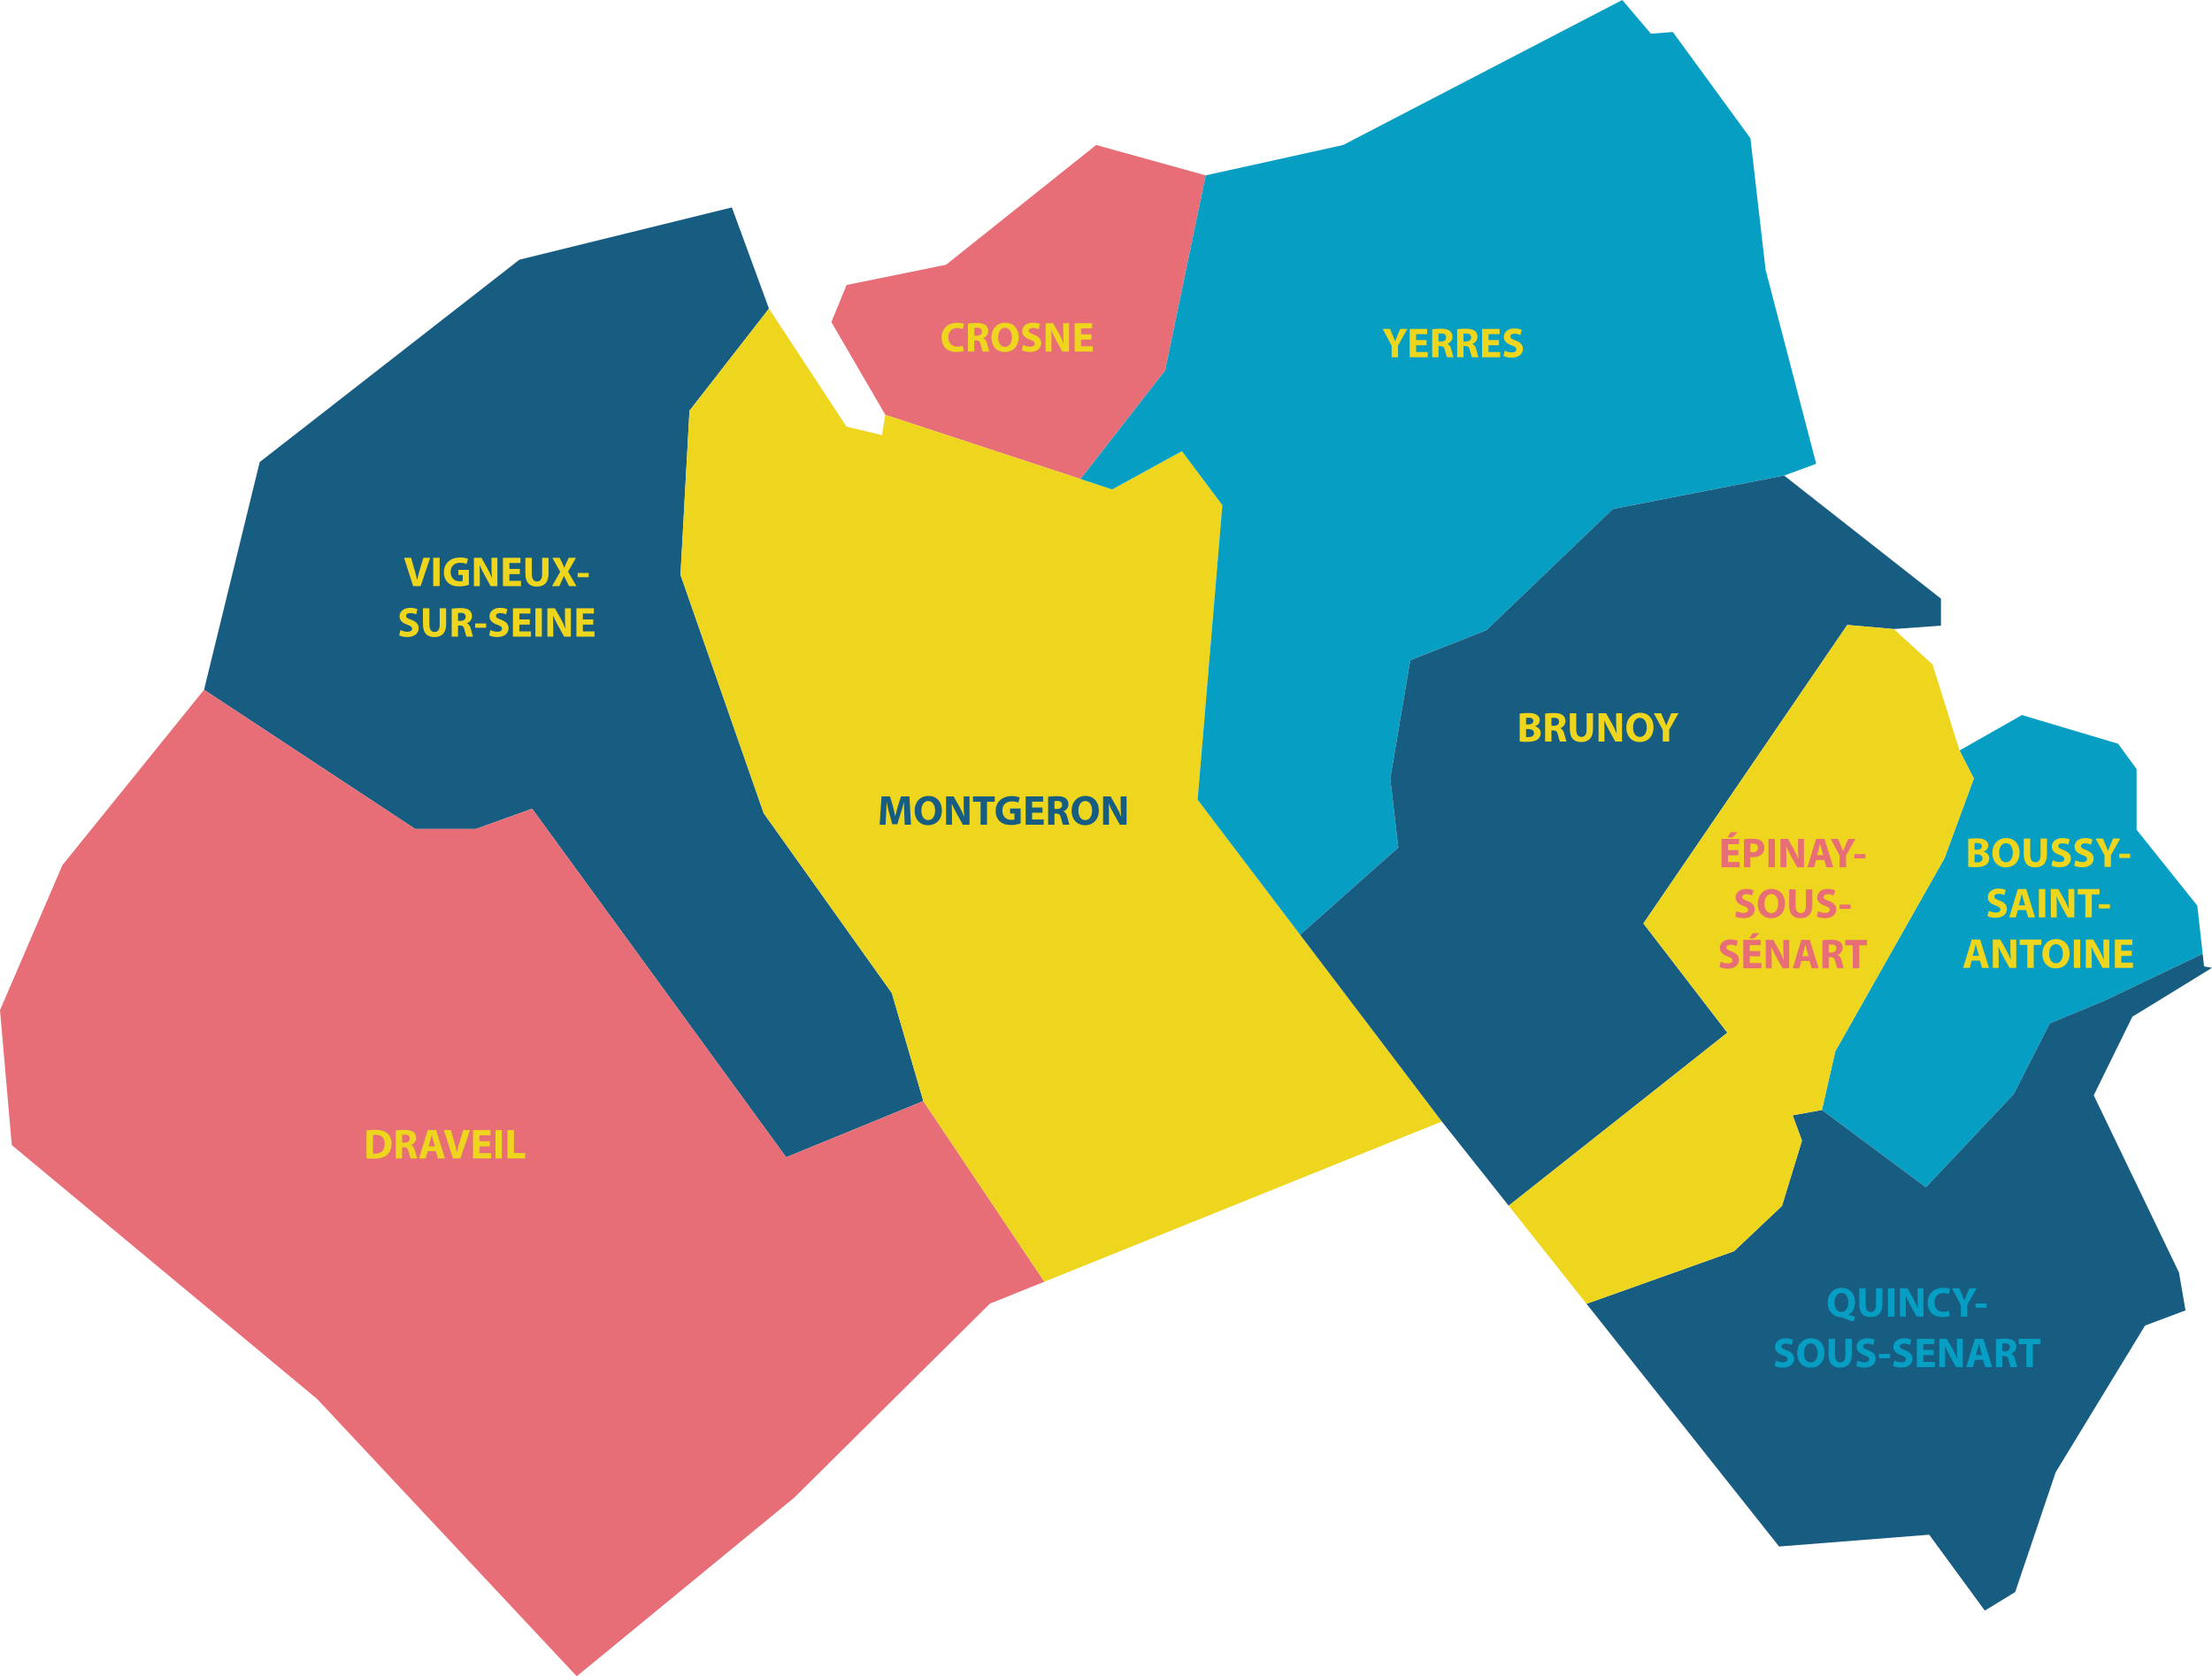 <svg xmlns="http://www.w3.org/2000/svg" id="uuid-1623ef09-5b16-4cdf-8cb8-30bb41b6ddcd" width="820.35" height="621.601" viewBox="0 0 820.35 621.601"><defs><style>.uuid-203d6988-c2df-475c-bb51-7f2a8740436f{fill:#069ec3;}.uuid-f9305ba0-6355-4c34-b363-21ef771bb8a4{fill:#175d81;}.uuid-ae881ee5-7b82-4be5-8355-8f19985928d7{fill:#e76d76;}.uuid-d33ba3bc-9d26-4cd4-9464-cc2251b24b70{fill:#eed51e;}</style></defs><polygon class="uuid-f9305ba0-6355-4c34-b363-21ef771bb8a4" points="176.49 307.395 197.336 299.89 291.562 429.137 342.426 408.291 330.752 368.266 283.223 301.558 252.37 213.17 255.706 152.299 285.184 114.436 271.425 76.912 192.624 96.299 96.312 171.347 75.674 255.777 153.976 307.395 176.49 307.395"></polygon><polygon class="uuid-ae881ee5-7b82-4be5-8355-8f19985928d7" points="291.562 429.137 197.336 299.89 176.49 307.395 153.976 307.395 75.674 255.777 23.14 320.819 0 374.604 4.378 424.636 117.576 518.741 213.888 621.601 294.565 555.345 367.112 483.424 387.323 475.279 342.426 408.291 291.562 429.137"></polygon><polygon class="uuid-ae881ee5-7b82-4be5-8355-8f19985928d7" points="432.103 137.383 447.164 65.029 406.512 53.772 350.851 98.175 313.953 105.68 308.324 119.439 328.337 153.836 400.739 177.629 432.103 137.383"></polygon><polygon class="uuid-203d6988-c2df-475c-bb51-7f2a8740436f" points="721.148 318.222 680.633 389.865 675.692 411.605 714.231 440.263 746.841 405.676 760.182 379.489 780.44 371.09 816.886 353.695 814.901 335.829 792.386 307.685 792.386 285.171 785.507 275.79 749.859 265.158 726.719 278.291 732.019 288.695 721.148 318.222"></polygon><path class="uuid-f9305ba0-6355-4c34-b363-21ef771bb8a4" d="M776.487,406.17l14.329-29.151s15.862-9.684,29.534-18.133l-2.947-.543-.516-4.648-36.446,17.395-20.258,8.4-13.341,26.187-32.61,34.587-38.539-28.658-10.87,1.976,3.459,9.388-7.411,24.211-17.787,16.799-54.712,19.498,71.432,90.004,55.661-4.378,20.638,28.143,11.257-6.88,15.01-44.404,33.146-54.41,15.01-5.629-2.414-14.04-31.622-65.715h-0Z"></path><polygon class="uuid-d33ba3bc-9d26-4cd4-9464-cc2251b24b70" points="453.328 187.321 438.319 167.308 412.47 181.484 400.739 177.629 400.739 177.629 400.739 177.629 328.337 153.836 327.086 161.341 313.953 158.214 285.184 114.436 255.706 152.299 252.37 213.17 283.223 301.558 330.752 368.266 342.426 408.291 387.323 475.279 534.72 415.88 444.156 296.555 453.328 187.321"></polygon><polygon class="uuid-203d6988-c2df-475c-bb51-7f2a8740436f" points="515.605 288.695 523.016 244.814 551.18 233.731 598.119 188.769 661.677 176.351 673.56 171.973 654.798 100.052 649.169 51.27 620.4 11.87 612.27 12.495 601.638 0 498.125 53.772 447.164 65.029 432.103 137.383 400.739 177.629 412.47 181.484 438.319 167.308 453.328 187.321 444.156 296.555 482.167 346.638 518.569 314.269 515.605 288.695"></polygon><path class="uuid-f9305ba0-6355-4c34-b363-21ef771bb8a4" d="M661.677,176.351l-63.558,12.418-46.939,44.963-28.163,11.082-7.411,43.881,2.965,25.574-36.402,32.369,52.553,69.242,24.78,31.223c28.441-22.448,81.11-64.156,81.11-64.156l-31.128-40.516,75.597-110.677,17.249,1.507,17.511-1.251v-10.007l-58.163-45.654h0Z"></path><path class="uuid-d33ba3bc-9d26-4cd4-9464-cc2251b24b70" d="M660.869,447.18l7.411-24.211-3.459-9.388,10.87-1.976,4.941-21.74,40.516-71.644,10.87-29.526-5.299-10.403-10.007-31.895-14.384-13.134-17.249-1.507-75.597,110.677,31.128,40.516s-52.669,41.708-81.11,64.156l28.869,36.374,54.712-19.498,17.787-16.799h0Z"></path><path class="uuid-d33ba3bc-9d26-4cd4-9464-cc2251b24b70" d="M135.923,419.197c.874-.141,2.012-.219,3.213-.219,1.996,0,3.291.36,4.305,1.123,1.092.811,1.778,2.106,1.778,3.961,0,2.012-.733,3.4-1.747,4.259-1.108.919-2.792,1.356-4.851,1.356-1.232,0-2.105-.077-2.698-.157v-10.324h0ZM138.31,427.775c.203.046.53.046.826.046,2.152.016,3.556-1.169,3.556-3.681.015-2.183-1.264-3.337-3.307-3.337-.53,0-.873.046-1.076.093v6.878h0Z"></path><path class="uuid-d33ba3bc-9d26-4cd4-9464-cc2251b24b70" d="M146.785,419.197c.765-.125,1.903-.219,3.167-.219,1.56,0,2.652.235,3.4.827.623.499.966,1.231.966,2.199,0,1.34-.952,2.261-1.855,2.589v.046c.733.296,1.138.998,1.403,1.967.328,1.185.655,2.557.858,2.963h-2.433c-.171-.296-.422-1.153-.733-2.448-.281-1.31-.734-1.67-1.7-1.686h-.718v4.134h-2.355v-10.372h0ZM149.14,423.721h.936c1.186,0,1.888-.593,1.888-1.513,0-.968-.655-1.452-1.747-1.468-.578,0-.905.048-1.077.08v2.901h0Z"></path><path class="uuid-d33ba3bc-9d26-4cd4-9464-cc2251b24b70" d="M158.628,426.87l-.749,2.698h-2.464l3.212-10.513h3.12l3.259,10.513h-2.557l-.811-2.698h-3.011ZM161.296,425.092l-.655-2.231c-.187-.624-.374-1.404-.53-2.028h-.032c-.156.624-.311,1.42-.483,2.028l-.624,2.231h2.325Z"></path><path class="uuid-d33ba3bc-9d26-4cd4-9464-cc2251b24b70" d="M167.977,429.568l-3.369-10.513h2.605l1.279,4.446c.359,1.247.687,2.448.937,3.758h.047c.265-1.263.593-2.511.952-3.712l1.341-4.492h2.526l-3.54,10.513h-2.776Z"></path><path class="uuid-d33ba3bc-9d26-4cd4-9464-cc2251b24b70" d="M181.676,425.124h-3.868v2.495h4.32v1.949h-6.707v-10.513h6.488v1.951h-4.101v2.183h3.868v1.935h0Z"></path><path class="uuid-d33ba3bc-9d26-4cd4-9464-cc2251b24b70" d="M186.143,419.056v10.513h-2.387v-10.513h2.387Z"></path><path class="uuid-d33ba3bc-9d26-4cd4-9464-cc2251b24b70" d="M188.203,419.056h2.387v8.517h4.18v1.996h-6.567v-10.513Z"></path><path class="uuid-d33ba3bc-9d26-4cd4-9464-cc2251b24b70" d="M729.944,311.089c.622-.125,1.887-.219,3.072-.219,1.45,0,2.338.14,3.104.593.732.39,1.263,1.108,1.263,2.058,0,.937-.545,1.81-1.73,2.247v.03c1.199.328,2.09,1.233,2.09,2.591,0,.951-.438,1.7-1.092,2.229-.766.609-2.044.953-4.134.953-1.169,0-2.044-.077-2.573-.157v-10.324h-0ZM732.299,315.112h.779c1.249,0,1.919-.513,1.919-1.294,0-.795-.609-1.215-1.684-1.215-.515,0-.811.031-1.014.062v2.448h0ZM732.299,319.776c.235.032.515.032.921.032,1.076,0,2.028-.406,2.028-1.515,0-1.06-.953-1.481-2.138-1.481h-.811v2.965h0Z"></path><path class="uuid-d33ba3bc-9d26-4cd4-9464-cc2251b24b70" d="M748.992,316.096c0,3.446-2.09,5.536-5.162,5.536-3.12,0-4.943-2.354-4.943-5.349,0-3.152,2.01-5.506,5.114-5.506,3.229,0,4.991,2.418,4.991,5.319h0ZM741.396,316.235c0,2.058.968,3.51,2.559,3.51,1.607,0,2.525-1.529,2.525-3.571,0-1.887-.905-3.51-2.541-3.51-1.607,0-2.543,1.529-2.543,3.571Z"></path><path class="uuid-d33ba3bc-9d26-4cd4-9464-cc2251b24b70" d="M752.931,310.949v6.05c0,1.812.686,2.73,1.903,2.73,1.247,0,1.933-.873,1.933-2.73v-6.05h2.372v5.895c0,3.245-1.639,4.788-4.383,4.788-2.653,0-4.212-1.466-4.212-4.82v-5.863h2.386Z"></path><path class="uuid-d33ba3bc-9d26-4cd4-9464-cc2251b24b70" d="M761.28,319.013c.64.326,1.623.654,2.637.654,1.092,0,1.668-.451,1.668-1.139,0-.654-.499-1.03-1.764-1.481-1.746-.609-2.885-1.575-2.885-3.104,0-1.793,1.497-3.166,3.979-3.166,1.185,0,2.058.249,2.682.53l-.531,1.918c-.422-.203-1.169-.498-2.199-.498s-1.529.468-1.529,1.013c0,.67.593.966,1.951,1.481,1.855.686,2.728,1.654,2.728,3.136,0,1.762-1.356,3.259-4.241,3.259-1.201,0-2.386-.31-2.979-.638l.483-1.965h0Z"></path><path class="uuid-d33ba3bc-9d26-4cd4-9464-cc2251b24b70" d="M769.707,319.013c.64.326,1.623.654,2.637.654,1.092,0,1.668-.451,1.668-1.139,0-.654-.499-1.03-1.764-1.481-1.746-.609-2.885-1.575-2.885-3.104,0-1.793,1.497-3.166,3.979-3.166,1.185,0,2.058.249,2.682.53l-.531,1.918c-.422-.203-1.169-.498-2.199-.498s-1.529.468-1.529,1.013c0,.67.593.966,1.951,1.481,1.855.686,2.728,1.654,2.728,3.136,0,1.762-1.356,3.259-4.241,3.259-1.201,0-2.386-.31-2.979-.638l.483-1.965h0Z"></path><path class="uuid-d33ba3bc-9d26-4cd4-9464-cc2251b24b70" d="M780.491,321.461v-4.305l-3.321-6.207h2.712l1.078,2.526c.326.764.545,1.324.809,2.012h.032c.235-.656.483-1.265.795-2.012l1.062-2.526h2.667l-3.462,6.129v4.383h-2.372Z"></path><path class="uuid-d33ba3bc-9d26-4cd4-9464-cc2251b24b70" d="M790.025,316.579v1.575h-4.086v-1.575h4.086Z"></path><path class="uuid-d33ba3bc-9d26-4cd4-9464-cc2251b24b70" d="M737.552,337.74c.638.326,1.623.654,2.635.654,1.094,0,1.67-.451,1.67-1.139,0-.654-.499-1.028-1.764-1.481-1.746-.609-2.885-1.575-2.885-3.104,0-1.794,1.497-3.166,3.977-3.166,1.187,0,2.06.251,2.684.531l-.531,1.919c-.422-.203-1.169-.501-2.199-.501s-1.529.469-1.529,1.014c0,.672.593.968,1.951,1.483,1.855.686,2.728,1.652,2.728,3.134,0,1.762-1.356,3.259-4.241,3.259-1.201,0-2.386-.31-2.979-.638l.483-1.965h0Z"></path><path class="uuid-d33ba3bc-9d26-4cd4-9464-cc2251b24b70" d="M748.349,337.49l-.748,2.698h-2.466l3.213-10.513h3.12l3.259,10.513h-2.557l-.811-2.698h-3.01ZM751.016,335.712l-.654-2.231c-.187-.624-.374-1.404-.531-2.028h-.03c-.157.624-.312,1.42-.485,2.028l-.622,2.231h2.322,0Z"></path><path class="uuid-d33ba3bc-9d26-4cd4-9464-cc2251b24b70" d="M758.526,329.675v10.513h-2.386v-10.513h2.386Z"></path><path class="uuid-d33ba3bc-9d26-4cd4-9464-cc2251b24b70" d="M760.586,340.188v-10.513h2.776l2.183,3.854c.624,1.108,1.247,2.418,1.716,3.603h.046c-.155-1.388-.203-2.808-.203-4.383v-3.074h2.185v10.513h-2.498l-2.245-4.054c-.624-1.123-1.31-2.482-1.825-3.712l-.046.016c.062,1.388.093,2.869.093,4.585v3.166h-2.183v-0Z"></path><path class="uuid-d33ba3bc-9d26-4cd4-9464-cc2251b24b70" d="M773.382,331.671h-2.822v-1.996h8.079v1.996h-2.871v8.517h-2.386v-8.517h-0Z"></path><path class="uuid-d33ba3bc-9d26-4cd4-9464-cc2251b24b70" d="M782.495,335.306v1.575h-4.086v-1.575h4.086Z"></path><path class="uuid-d33ba3bc-9d26-4cd4-9464-cc2251b24b70" d="M731.261,356.217l-.748,2.698h-2.466l3.213-10.513h3.12l3.259,10.513h-2.557l-.811-2.698h-3.01ZM733.927,354.439l-.654-2.231c-.187-.624-.374-1.404-.531-2.028h-.03c-.157.624-.312,1.42-.485,2.028l-.622,2.231h2.322,0Z"></path><path class="uuid-d33ba3bc-9d26-4cd4-9464-cc2251b24b70" d="M739.051,358.915v-10.513h2.776l2.183,3.854c.624,1.108,1.247,2.418,1.716,3.603h.046c-.155-1.388-.203-2.808-.203-4.383v-3.074h2.185v10.513h-2.498l-2.245-4.054c-.624-1.123-1.31-2.482-1.825-3.712l-.046.016c.062,1.388.093,2.869.093,4.585v3.166h-2.183v-0Z"></path><path class="uuid-d33ba3bc-9d26-4cd4-9464-cc2251b24b70" d="M751.845,350.399h-2.822v-1.996h8.079v1.996h-2.871v8.517h-2.386v-8.517h-0Z"></path><path class="uuid-d33ba3bc-9d26-4cd4-9464-cc2251b24b70" d="M767.54,353.55c0,3.446-2.09,5.536-5.162,5.536-3.12,0-4.943-2.354-4.943-5.349,0-3.152,2.01-5.506,5.114-5.506,3.229,0,4.991,2.418,4.991,5.319h0ZM759.944,353.69c0,2.06.968,3.51,2.559,3.51,1.607,0,2.525-1.527,2.525-3.571,0-1.887-.905-3.51-2.541-3.51-1.607,0-2.543,1.529-2.543,3.571Z"></path><path class="uuid-d33ba3bc-9d26-4cd4-9464-cc2251b24b70" d="M771.495,348.402v10.513h-2.386v-10.513h2.386Z"></path><path class="uuid-d33ba3bc-9d26-4cd4-9464-cc2251b24b70" d="M773.555,358.915v-10.513h2.776l2.183,3.854c.624,1.108,1.247,2.418,1.716,3.603h.046c-.155-1.388-.203-2.808-.203-4.383v-3.074h2.185v10.513h-2.498l-2.245-4.054c-.624-1.123-1.31-2.482-1.825-3.712l-.046.016c.062,1.388.093,2.869.093,4.585v3.166h-2.183v-0Z"></path><path class="uuid-d33ba3bc-9d26-4cd4-9464-cc2251b24b70" d="M790.578,354.471h-3.868v2.495h4.321v1.949h-6.707v-10.513h6.488v1.951h-4.102v2.183h3.868v1.935h0Z"></path><path class="uuid-203d6988-c2df-475c-bb51-7f2a8740436f" d="M687.324,490.045c-1.497-.438-2.746-.889-4.15-1.481-.233-.093-.483-.141-.732-.157-2.372-.155-4.585-1.903-4.585-5.333,0-3.152,1.996-5.522,5.13-5.522,3.213,0,4.975,2.434,4.975,5.303,0,2.386-1.108,4.07-2.495,4.695v.062c.811.235,1.716.422,2.543.593l-.686,1.841h0ZM685.451,482.948c0-1.919-.903-3.51-2.525-3.51s-2.559,1.591-2.559,3.555c-.014,1.996.953,3.526,2.543,3.526,1.607,0,2.541-1.513,2.541-3.571Z"></path><path class="uuid-203d6988-c2df-475c-bb51-7f2a8740436f" d="M691.899,477.723v6.053c0,1.81.686,2.728,1.903,2.728,1.247,0,1.933-.873,1.933-2.728v-6.053h2.372v5.896c0,3.245-1.639,4.788-4.383,4.788-2.653,0-4.212-1.466-4.212-4.818v-5.866h2.386Z"></path><path class="uuid-203d6988-c2df-475c-bb51-7f2a8740436f" d="M702.559,477.723v10.513h-2.386v-10.513h2.386Z"></path><path class="uuid-203d6988-c2df-475c-bb51-7f2a8740436f" d="M704.621,488.236v-10.513h2.776l2.183,3.854c.624,1.108,1.247,2.416,1.716,3.603h.046c-.155-1.388-.203-2.808-.203-4.383v-3.074h2.185v10.513h-2.498l-2.245-4.054c-.624-1.123-1.31-2.482-1.825-3.712l-.046.016c.062,1.388.093,2.869.093,4.585v3.166h-2.183v-0Z"></path><path class="uuid-203d6988-c2df-475c-bb51-7f2a8740436f" d="M723.108,487.939c-.435.219-1.418.451-2.698.451-3.633,0-5.504-2.261-5.504-5.255,0-3.587,2.557-5.584,5.739-5.584,1.233,0,2.167.251,2.589.467l-.483,1.887c-.483-.203-1.153-.39-1.996-.39-1.887,0-3.353,1.139-3.353,3.478,0,2.106,1.247,3.432,3.368,3.432.718,0,1.513-.155,1.98-.342l.358,1.855h-0Z"></path><path class="uuid-203d6988-c2df-475c-bb51-7f2a8740436f" d="M727.216,488.236v-4.305l-3.321-6.208h2.712l1.078,2.527c.326.764.545,1.326.811,2.012h.03c.235-.656.483-1.265.795-2.012l1.062-2.527h2.667l-3.462,6.13v4.383h-2.372,0Z"></path><path class="uuid-203d6988-c2df-475c-bb51-7f2a8740436f" d="M736.751,483.354v1.575h-4.086v-1.575h4.086Z"></path><path class="uuid-203d6988-c2df-475c-bb51-7f2a8740436f" d="M658.637,504.515c.638.326,1.623.654,2.635.654,1.094,0,1.67-.453,1.67-1.139,0-.654-.499-1.028-1.764-1.481-1.746-.609-2.885-1.575-2.885-3.104,0-1.794,1.497-3.166,3.977-3.166,1.187,0,2.06.251,2.684.531l-.531,1.917c-.422-.201-1.169-.497-2.199-.497s-1.529.467-1.529,1.012c0,.672.593.968,1.951,1.481,1.855.688,2.728,1.654,2.728,3.136,0,1.762-1.356,3.259-4.241,3.259-1.201,0-2.386-.31-2.979-.638l.483-1.965Z"></path><path class="uuid-203d6988-c2df-475c-bb51-7f2a8740436f" d="M676.608,501.598c0,3.446-2.09,5.536-5.162,5.536-3.12,0-4.943-2.354-4.943-5.349,0-3.152,2.01-5.506,5.114-5.506,3.229,0,4.991,2.418,4.991,5.319h0ZM669.012,501.737c0,2.06.968,3.51,2.559,3.51,1.607,0,2.525-1.529,2.525-3.571,0-1.887-.903-3.51-2.541-3.51-1.607,0-2.543,1.529-2.543,3.571Z"></path><path class="uuid-203d6988-c2df-475c-bb51-7f2a8740436f" d="M680.545,496.45v6.053c0,1.81.686,2.728,1.903,2.728,1.247,0,1.933-.873,1.933-2.728v-6.053h2.372v5.896c0,3.245-1.639,4.788-4.383,4.788-2.653,0-4.212-1.466-4.212-4.818v-5.866h2.386Z"></path><path class="uuid-203d6988-c2df-475c-bb51-7f2a8740436f" d="M688.897,504.515c.638.326,1.623.654,2.635.654,1.094,0,1.67-.453,1.67-1.139,0-.654-.499-1.028-1.764-1.481-1.746-.609-2.885-1.575-2.885-3.104,0-1.794,1.497-3.166,3.977-3.166,1.187,0,2.06.251,2.684.531l-.531,1.917c-.422-.201-1.169-.497-2.199-.497s-1.529.467-1.529,1.012c0,.672.593.968,1.951,1.481,1.855.688,2.728,1.654,2.728,3.136,0,1.762-1.356,3.259-4.241,3.259-1.201,0-2.386-.31-2.979-.638l.483-1.965Z"></path><path class="uuid-203d6988-c2df-475c-bb51-7f2a8740436f" d="M700.957,502.081v1.575h-4.086v-1.575h4.086Z"></path><path class="uuid-203d6988-c2df-475c-bb51-7f2a8740436f" d="M702.536,504.515c.64.326,1.623.654,2.637.654,1.092,0,1.668-.453,1.668-1.139,0-.654-.499-1.028-1.764-1.481-1.746-.609-2.885-1.575-2.885-3.104,0-1.794,1.497-3.166,3.979-3.166,1.185,0,2.058.251,2.682.531l-.531,1.917c-.422-.201-1.169-.497-2.199-.497s-1.529.467-1.529,1.012c0,.672.593.968,1.951,1.481,1.855.688,2.728,1.654,2.728,3.136,0,1.762-1.356,3.259-4.241,3.259-1.201,0-2.386-.31-2.979-.638l.483-1.965h0Z"></path><path class="uuid-203d6988-c2df-475c-bb51-7f2a8740436f" d="M717.141,502.519h-3.868v2.495h4.319v1.949h-6.705v-10.513h6.488v1.951h-4.102v2.183h3.868v1.935h0Z"></path><path class="uuid-203d6988-c2df-475c-bb51-7f2a8740436f" d="M719.221,506.963v-10.513h2.776l2.183,3.854c.624,1.108,1.247,2.416,1.716,3.603h.046c-.155-1.388-.203-2.808-.203-4.383v-3.074h2.185v10.513h-2.498l-2.245-4.054c-.624-1.123-1.31-2.482-1.825-3.712l-.046.016c.062,1.388.093,2.869.093,4.585v3.166h-2.183v-0Z"></path><path class="uuid-203d6988-c2df-475c-bb51-7f2a8740436f" d="M732.436,504.264l-.748,2.698h-2.466l3.213-10.513h3.12l3.259,10.513h-2.557l-.811-2.698h-3.01ZM735.102,502.487l-.654-2.231c-.187-.624-.374-1.404-.531-2.026h-.03c-.157.622-.312,1.418-.485,2.026l-.622,2.231h2.322,0Z"></path><path class="uuid-203d6988-c2df-475c-bb51-7f2a8740436f" d="M740.227,496.591c.764-.125,1.903-.219,3.166-.219,1.559,0,2.651.235,3.4.827.624.499.966,1.231.966,2.199,0,1.34-.951,2.261-1.855,2.589v.046c.732.296,1.137.998,1.404,1.967.326,1.185.654,2.557.857,2.963h-2.432c-.173-.296-.422-1.153-.734-2.448-.28-1.31-.734-1.67-1.7-1.686h-.718v4.134h-2.354v-10.372h0ZM742.581,501.115h.937c1.185,0,1.887-.593,1.887-1.513,0-.968-.656-1.452-1.748-1.468-.577,0-.905.048-1.076.08v2.901h-0Z"></path><path class="uuid-203d6988-c2df-475c-bb51-7f2a8740436f" d="M751.507,498.446h-2.822v-1.996h8.079v1.996h-2.871v8.517h-2.386v-8.517h-0Z"></path><path class="uuid-d33ba3bc-9d26-4cd4-9464-cc2251b24b70" d="M357.4,130.059c-.438.219-1.42.452-2.698.452-3.634,0-5.506-2.262-5.506-5.256,0-3.587,2.558-5.584,5.74-5.584,1.232,0,2.168.249,2.589.468l-.483,1.887c-.483-.203-1.154-.39-1.996-.39-1.887,0-3.353,1.138-3.353,3.478,0,2.106,1.248,3.431,3.369,3.431.717,0,1.512-.156,1.98-.343l.359,1.856h0Z"></path><path class="uuid-d33ba3bc-9d26-4cd4-9464-cc2251b24b70" d="M358.964,119.984c.765-.125,1.903-.219,3.167-.219,1.56,0,2.652.235,3.4.827.623.499.966,1.232.966,2.199,0,1.341-.952,2.261-1.855,2.589v.047c.733.296,1.138.998,1.403,1.965.328,1.186.655,2.558.858,2.964h-2.433c-.171-.296-.422-1.154-.733-2.449-.281-1.31-.734-1.669-1.7-1.684h-.718v4.133h-2.355v-10.372h0ZM361.319,124.506h.936c1.186,0,1.888-.593,1.888-1.512,0-.967-.655-1.451-1.747-1.466-.578,0-.905.047-1.077.077v2.901h-0Z"></path><path class="uuid-d33ba3bc-9d26-4cd4-9464-cc2251b24b70" d="M377.781,124.99c0,3.446-2.091,5.537-5.163,5.537-3.119,0-4.944-2.355-4.944-5.35,0-3.151,2.012-5.506,5.116-5.506,3.228,0,4.991,2.418,4.991,5.319ZM370.185,125.131c0,2.058.966,3.509,2.557,3.509,1.607,0,2.527-1.528,2.527-3.571,0-1.887-.905-3.51-2.542-3.51-1.607,0-2.542,1.529-2.542,3.572Z"></path><path class="uuid-d33ba3bc-9d26-4cd4-9464-cc2251b24b70" d="M379.424,127.906c.639.327,1.622.655,2.636.655,1.092,0,1.669-.452,1.669-1.138,0-.655-.499-1.03-1.763-1.482-1.747-.608-2.885-1.575-2.885-3.103,0-1.794,1.497-3.167,3.977-3.167,1.185,0,2.059.249,2.682.53l-.53,1.919c-.422-.203-1.17-.499-2.199-.499s-1.528.468-1.528,1.014c0,.67.593.966,1.949,1.481,1.856.686,2.73,1.653,2.73,3.135,0,1.763-1.357,3.26-4.242,3.26-1.201,0-2.386-.312-2.98-.639l.484-1.966h-0Z"></path><path class="uuid-d33ba3bc-9d26-4cd4-9464-cc2251b24b70" d="M387.774,130.355v-10.512h2.777l2.183,3.852c.624,1.108,1.248,2.418,1.716,3.603h.047c-.156-1.388-.203-2.807-.203-4.383v-3.072h2.183v10.512h-2.495l-2.246-4.055c-.624-1.123-1.31-2.48-1.824-3.711l-.047.015c.062,1.389.093,2.87.093,4.585v3.167h-2.184v-0Z"></path><path class="uuid-d33ba3bc-9d26-4cd4-9464-cc2251b24b70" d="M404.796,125.91h-3.868v2.495h4.32v1.95h-6.707v-10.512h6.488v1.95h-4.101v2.183h3.868v1.934h0Z"></path><path class="uuid-d33ba3bc-9d26-4cd4-9464-cc2251b24b70" d="M153.218,217.351l-3.369-10.512h2.605l1.279,4.445c.359,1.248.687,2.448.937,3.758h.047c.265-1.263.593-2.51.952-3.711l1.341-4.492h2.526l-3.54,10.512h-2.776Z"></path><path class="uuid-d33ba3bc-9d26-4cd4-9464-cc2251b24b70" d="M163.049,206.839v10.512h-2.387v-10.512h2.387Z"></path><path class="uuid-d33ba3bc-9d26-4cd4-9464-cc2251b24b70" d="M173.892,216.868c-.733.249-2.121.593-3.509.593-1.919,0-3.307-.483-4.274-1.42-.966-.905-1.497-2.277-1.481-3.821.016-3.494,2.558-5.49,6.005-5.49,1.357,0,2.402.266,2.916.514l-.499,1.903c-.577-.249-1.294-.452-2.449-.452-1.98,0-3.478,1.123-3.478,3.4,0,2.168,1.357,3.447,3.307,3.447.546,0,.982-.062,1.169-.156v-2.199h-1.622v-1.855h3.914v5.537h0Z"></path><path class="uuid-d33ba3bc-9d26-4cd4-9464-cc2251b24b70" d="M175.754,217.351v-10.512h2.777l2.183,3.852c.623,1.108,1.248,2.418,1.716,3.603h.047c-.156-1.388-.203-2.807-.203-4.383v-3.072h2.183v10.512h-2.495l-2.246-4.055c-.623-1.123-1.31-2.48-1.824-3.711l-.048.015c.063,1.389.095,2.87.095,4.585v3.167h-2.184v-0Z"></path><path class="uuid-d33ba3bc-9d26-4cd4-9464-cc2251b24b70" d="M192.776,212.906h-3.868v2.495h4.32v1.95h-6.707v-10.512h6.488v1.95h-4.101v2.183h3.868v1.934h0Z"></path><path class="uuid-d33ba3bc-9d26-4cd4-9464-cc2251b24b70" d="M197.227,206.839v6.051c0,1.81.686,2.73,1.903,2.73,1.248,0,1.934-.874,1.934-2.73v-6.051h2.371v5.895c0,3.245-1.639,4.789-4.383,4.789-2.652,0-4.21-1.466-4.21-4.82v-5.864h2.386Z"></path><path class="uuid-d33ba3bc-9d26-4cd4-9464-cc2251b24b70" d="M211.036,217.351l-.952-1.903c-.39-.733-.639-1.279-.936-1.887h-.031c-.219.609-.483,1.154-.811,1.887l-.873,1.903h-2.714l3.041-5.318-2.932-5.194h2.729l.921,1.918c.311.639.546,1.154.795,1.747h.031c.249-.67.452-1.138.718-1.747l.889-1.918h2.714l-2.964,5.131,3.119,5.381h-2.745 0Z"></path><path class="uuid-d33ba3bc-9d26-4cd4-9464-cc2251b24b70" d="M218.31,212.469v1.575h-4.086v-1.575h4.086Z"></path><path class="uuid-d33ba3bc-9d26-4cd4-9464-cc2251b24b70" d="M148.522,233.629c.639.327,1.622.655,2.636.655,1.092,0,1.669-.452,1.669-1.138,0-.655-.499-1.03-1.763-1.482-1.747-.608-2.885-1.575-2.885-3.103,0-1.794,1.497-3.167,3.977-3.167,1.185,0,2.059.249,2.682.53l-.53,1.919c-.422-.203-1.17-.499-2.199-.499s-1.528.468-1.528,1.014c0,.67.593.966,1.95,1.481,1.855.686,2.729,1.653,2.729,3.135,0,1.763-1.357,3.26-4.242,3.26-1.201,0-2.386-.312-2.979-.639l.483-1.966h0Z"></path><path class="uuid-d33ba3bc-9d26-4cd4-9464-cc2251b24b70" d="M159.242,225.566v6.051c0,1.81.686,2.73,1.903,2.73,1.248,0,1.934-.874,1.934-2.73v-6.051h2.371v5.895c0,3.245-1.639,4.789-4.383,4.789-2.652,0-4.21-1.466-4.21-4.82v-5.864h2.386Z"></path><path class="uuid-d33ba3bc-9d26-4cd4-9464-cc2251b24b70" d="M167.514,225.706c.765-.125,1.903-.219,3.167-.219,1.56,0,2.652.235,3.4.827.623.499.966,1.232.966,2.199,0,1.341-.952,2.261-1.855,2.589v.047c.733.296,1.138.998,1.403,1.965.328,1.186.655,2.558.858,2.964h-2.433c-.171-.296-.422-1.154-.733-2.449-.281-1.31-.734-1.669-1.7-1.684h-.718v4.133h-2.355v-10.372h0ZM169.869,230.229h.936c1.186,0,1.888-.593,1.888-1.512,0-.967-.655-1.451-1.747-1.466-.578,0-.905.047-1.077.077v2.901h0Z"></path><path class="uuid-d33ba3bc-9d26-4cd4-9464-cc2251b24b70" d="M180.294,231.196v1.575h-4.086v-1.575h4.086Z"></path><path class="uuid-d33ba3bc-9d26-4cd4-9464-cc2251b24b70" d="M181.872,233.629c.639.327,1.622.655,2.636.655,1.092,0,1.669-.452,1.669-1.138,0-.655-.499-1.03-1.763-1.482-1.747-.608-2.885-1.575-2.885-3.103,0-1.794,1.497-3.167,3.977-3.167,1.185,0,2.059.249,2.682.53l-.53,1.919c-.422-.203-1.17-.499-2.199-.499s-1.528.468-1.528,1.014c0,.67.593.966,1.95,1.481,1.855.686,2.729,1.653,2.729,3.135,0,1.763-1.357,3.26-4.242,3.26-1.201,0-2.386-.312-2.979-.639l.483-1.966h0Z"></path><path class="uuid-d33ba3bc-9d26-4cd4-9464-cc2251b24b70" d="M196.475,231.633h-3.868v2.495h4.32v1.95h-6.707v-10.512h6.488v1.95h-4.101v2.183h3.868v1.934h0Z"></path><path class="uuid-d33ba3bc-9d26-4cd4-9464-cc2251b24b70" d="M200.941,225.566v10.512h-2.387v-10.512h2.387Z"></path><path class="uuid-d33ba3bc-9d26-4cd4-9464-cc2251b24b70" d="M203.002,236.078v-10.512h2.777l2.183,3.852c.624,1.108,1.248,2.418,1.716,3.603h.047c-.156-1.388-.203-2.807-.203-4.383v-3.072h2.183v10.512h-2.495l-2.246-4.055c-.624-1.123-1.31-2.48-1.824-3.711l-.047.015c.062,1.389.093,2.87.093,4.585v3.167h-2.184v-0Z"></path><path class="uuid-d33ba3bc-9d26-4cd4-9464-cc2251b24b70" d="M220.024,231.633h-3.868v2.495h4.32v1.95h-6.707v-10.512h6.488v1.95h-4.101v2.183h3.868v1.934h0Z"></path><path class="uuid-d33ba3bc-9d26-4cd4-9464-cc2251b24b70" d="M516.111,132.48v-4.305l-3.321-6.207h2.712l1.078,2.526c.326.765.545,1.325.811,2.012h.03c.235-.655.483-1.264.795-2.012l1.062-2.526h2.667l-3.462,6.129v4.383h-2.372,0Z"></path><path class="uuid-d33ba3bc-9d26-4cd4-9464-cc2251b24b70" d="M529.062,128.035h-3.868v2.495h4.319v1.95h-6.705v-10.512h6.488v1.95h-4.102v2.183h3.868v1.934h0Z"></path><path class="uuid-d33ba3bc-9d26-4cd4-9464-cc2251b24b70" d="M531.142,122.108c.764-.125,1.903-.219,3.166-.219,1.559,0,2.651.234,3.4.827.624.499.966,1.232.966,2.199,0,1.341-.951,2.261-1.855,2.589v.047c.732.296,1.137.998,1.404,1.965.326,1.186.654,2.558.857,2.964h-2.432c-.173-.296-.422-1.154-.734-2.449-.28-1.31-.734-1.668-1.7-1.684h-.718v4.133h-2.354v-10.372h0ZM533.496,126.631h.937c1.185,0,1.887-.593,1.887-1.513,0-.966-.656-1.45-1.748-1.466-.577,0-.905.047-1.076.077v2.901h-0Z"></path><path class="uuid-d33ba3bc-9d26-4cd4-9464-cc2251b24b70" d="M540.398,122.108c.764-.125,1.903-.219,3.166-.219,1.559,0,2.651.234,3.4.827.624.499.966,1.232.966,2.199,0,1.341-.951,2.261-1.855,2.589v.047c.732.296,1.137.998,1.404,1.965.326,1.186.654,2.558.857,2.964h-2.432c-.173-.296-.422-1.154-.734-2.449-.28-1.31-.734-1.668-1.7-1.684h-.718v4.133h-2.354v-10.372h0ZM542.752,126.631h.937c1.185,0,1.887-.593,1.887-1.513,0-.966-.656-1.45-1.748-1.466-.577,0-.905.047-1.076.077v2.901h-0Z"></path><path class="uuid-d33ba3bc-9d26-4cd4-9464-cc2251b24b70" d="M555.906,128.035h-3.868v2.495h4.319v1.95h-6.705v-10.512h6.488v1.95h-4.102v2.183h3.868v1.934h0Z"></path><path class="uuid-d33ba3bc-9d26-4cd4-9464-cc2251b24b70" d="M558.063,130.031c.64.328,1.623.655,2.637.655,1.092,0,1.668-.452,1.668-1.138,0-.655-.499-1.03-1.764-1.482-1.746-.608-2.885-1.575-2.885-3.103,0-1.794,1.497-3.167,3.979-3.167,1.185,0,2.058.249,2.682.53l-.531,1.919c-.422-.203-1.169-.499-2.199-.499s-1.529.468-1.529,1.014c0,.67.593.966,1.951,1.481,1.855.686,2.728,1.653,2.728,3.135,0,1.763-1.356,3.26-4.241,3.26-1.201,0-2.386-.312-2.979-.639l.483-1.966h0Z"></path><path class="uuid-d33ba3bc-9d26-4cd4-9464-cc2251b24b70" d="M563.601,264.618c.622-.125,1.887-.219,3.072-.219,1.45,0,2.338.14,3.104.593.732.391,1.263,1.108,1.263,2.059,0,.936-.545,1.81-1.73,2.246v.031c1.199.328,2.09,1.233,2.09,2.59,0,.952-.438,1.699-1.092,2.23-.766.609-2.044.952-4.134.952-1.169,0-2.044-.079-2.573-.156v-10.325h-0ZM565.955,268.642h.779c1.249,0,1.919-.515,1.919-1.294,0-.795-.609-1.217-1.684-1.217-.515,0-.811.032-1.014.063v2.449ZM565.955,273.306c.235.031.515.031.921.031,1.076,0,2.028-.406,2.028-1.513,0-1.06-.953-1.481-2.138-1.481h-.811v2.964h0Z"></path><path class="uuid-d33ba3bc-9d26-4cd4-9464-cc2251b24b70" d="M573.026,264.618c.764-.125,1.903-.219,3.166-.219,1.559,0,2.651.234,3.4.827.624.499.966,1.232.966,2.199,0,1.341-.951,2.261-1.855,2.589v.047c.732.296,1.137.998,1.404,1.965.326,1.186.654,2.558.857,2.964h-2.432c-.173-.296-.422-1.154-.734-2.449-.28-1.31-.734-1.668-1.7-1.684h-.718v4.133h-2.354v-10.372h0ZM575.38,269.141h.937c1.185,0,1.887-.593,1.887-1.513,0-.966-.656-1.45-1.748-1.466-.577,0-.905.047-1.076.077v2.901h-0Z"></path><path class="uuid-d33ba3bc-9d26-4cd4-9464-cc2251b24b70" d="M584.573,264.478v6.051c0,1.81.686,2.73,1.903,2.73,1.247,0,1.935-.874,1.935-2.73v-6.051h2.37v5.896c0,3.243-1.639,4.788-4.383,4.788-2.653,0-4.212-1.466-4.212-4.82v-5.864h2.386Z"></path><path class="uuid-d33ba3bc-9d26-4cd4-9464-cc2251b24b70" d="M592.847,274.99v-10.512h2.776l2.183,3.852c.624,1.108,1.247,2.418,1.716,3.603h.046c-.155-1.388-.203-2.808-.203-4.383v-3.072h2.185v10.512h-2.498l-2.245-4.055c-.624-1.123-1.31-2.48-1.825-3.711l-.046.015c.062,1.388.093,2.87.093,4.585v3.167h-2.183v-0Z"></path><path class="uuid-d33ba3bc-9d26-4cd4-9464-cc2251b24b70" d="M613.236,269.624c0,3.447-2.09,5.538-5.162,5.538-3.12,0-4.943-2.355-4.943-5.35,0-3.151,2.01-5.506,5.114-5.506,3.229,0,4.991,2.418,4.991,5.318h0ZM605.641,269.765c0,2.058.968,3.509,2.559,3.509,1.607,0,2.525-1.528,2.525-3.571,0-1.887-.903-3.51-2.541-3.51-1.607,0-2.543,1.529-2.543,3.572Z"></path><path class="uuid-d33ba3bc-9d26-4cd4-9464-cc2251b24b70" d="M616.659,274.99v-4.305l-3.321-6.207h2.712l1.078,2.526c.326.765.545,1.325.811,2.012h.03c.235-.655.483-1.264.795-2.012l1.062-2.526h2.667l-3.462,6.129v4.383h-2.372,0Z"></path><path class="uuid-ae881ee5-7b82-4be5-8355-8f19985928d7" d="M644.714,317.154h-3.868v2.495h4.319v1.949h-6.705v-10.514h6.488v1.952h-4.102v2.183h3.868v1.935h0ZM644.433,308.604l-1.919,1.919h-1.887l1.31-1.919h2.495,0Z"></path><path class="uuid-ae881ee5-7b82-4be5-8355-8f19985928d7" d="M646.793,311.225c.732-.125,1.762-.219,3.211-.219,1.468,0,2.511.28,3.213.843.672.529,1.123,1.405,1.123,2.433,0,1.03-.344,1.903-.966,2.495-.811.766-2.012,1.108-3.416,1.108-.312,0-.593-.016-.811-.046v3.758h-2.354v-10.373ZM649.148,315.998c.203.048.453.062.795.062,1.263,0,2.044-.638,2.044-1.714,0-.968-.672-1.546-1.857-1.546-.483,0-.811.049-.982.095v3.104-0Z"></path><path class="uuid-ae881ee5-7b82-4be5-8355-8f19985928d7" d="M658.247,311.084v10.514h-2.386v-10.514h2.386Z"></path><path class="uuid-ae881ee5-7b82-4be5-8355-8f19985928d7" d="M660.309,321.598v-10.514h2.776l2.183,3.855c.624,1.108,1.249,2.416,1.716,3.603h.046c-.155-1.388-.203-2.808-.203-4.383v-3.075h2.183v10.514h-2.494l-2.247-4.054c-.624-1.123-1.31-2.482-1.825-3.712l-.046.016c.062,1.388.093,2.869.093,4.585v3.166h-2.183v-0Z"></path><path class="uuid-ae881ee5-7b82-4be5-8355-8f19985928d7" d="M673.524,318.9l-.748,2.698h-2.466l3.213-10.514h3.12l3.259,10.514h-2.557l-.811-2.698h-3.01ZM676.191,317.122l-.654-2.231c-.187-.624-.374-1.404-.531-2.026h-.03c-.157.622-.312,1.418-.485,2.026l-.622,2.231h2.322,0Z"></path><path class="uuid-ae881ee5-7b82-4be5-8355-8f19985928d7" d="M682.263,321.598v-4.305l-3.321-6.209h2.712l1.078,2.528c.326.764.545,1.326.809,2.012h.032c.235-.656.483-1.265.795-2.012l1.062-2.528h2.667l-3.462,6.131v4.383h-2.372Z"></path><path class="uuid-ae881ee5-7b82-4be5-8355-8f19985928d7" d="M691.798,316.716v1.575h-4.086v-1.575h4.086Z"></path><path class="uuid-ae881ee5-7b82-4be5-8355-8f19985928d7" d="M644.008,337.877c.64.326,1.623.654,2.637.654,1.092,0,1.668-.453,1.668-1.139,0-.654-.499-1.028-1.764-1.481-1.746-.609-2.885-1.575-2.885-3.104,0-1.794,1.497-3.166,3.979-3.166,1.185,0,2.058.251,2.682.531l-.531,1.917c-.422-.201-1.169-.497-2.199-.497s-1.529.467-1.529,1.012c0,.672.593.968,1.951,1.481,1.855.688,2.728,1.654,2.728,3.136,0,1.762-1.356,3.259-4.241,3.259-1.201,0-2.386-.31-2.979-.638l.483-1.965h0Z"></path><path class="uuid-ae881ee5-7b82-4be5-8355-8f19985928d7" d="M661.979,334.96c0,3.446-2.09,5.536-5.162,5.536-3.12,0-4.943-2.354-4.943-5.349,0-3.152,2.01-5.506,5.114-5.506,3.229,0,4.991,2.418,4.991,5.319h0ZM654.383,335.099c0,2.06.968,3.51,2.559,3.51,1.607,0,2.525-1.529,2.525-3.571,0-1.887-.905-3.51-2.541-3.51-1.607,0-2.543,1.529-2.543,3.571Z"></path><path class="uuid-ae881ee5-7b82-4be5-8355-8f19985928d7" d="M665.916,329.812v6.053c0,1.81.686,2.728,1.903,2.728,1.247,0,1.935-.873,1.935-2.728v-6.053h2.37v5.896c0,3.245-1.639,4.788-4.383,4.788-2.653,0-4.212-1.466-4.212-4.818v-5.866h2.386Z"></path><path class="uuid-ae881ee5-7b82-4be5-8355-8f19985928d7" d="M674.268,337.877c.64.326,1.623.654,2.637.654,1.092,0,1.668-.453,1.668-1.139,0-.654-.499-1.028-1.764-1.481-1.746-.609-2.885-1.575-2.885-3.104,0-1.794,1.497-3.166,3.979-3.166,1.185,0,2.058.251,2.682.531l-.531,1.917c-.422-.201-1.169-.497-2.199-.497s-1.529.467-1.529,1.012c0,.672.593.968,1.951,1.481,1.855.688,2.728,1.654,2.728,3.136,0,1.762-1.356,3.259-4.241,3.259-1.201,0-2.386-.31-2.979-.638l.483-1.965h0Z"></path><path class="uuid-ae881ee5-7b82-4be5-8355-8f19985928d7" d="M686.328,335.443v1.575h-4.086v-1.575h4.086Z"></path><path class="uuid-ae881ee5-7b82-4be5-8355-8f19985928d7" d="M638.172,356.604c.638.326,1.623.654,2.635.654,1.094,0,1.67-.453,1.67-1.139,0-.654-.499-1.028-1.764-1.481-1.746-.609-2.885-1.575-2.885-3.104,0-1.794,1.497-3.166,3.977-3.166,1.187,0,2.06.251,2.684.531l-.531,1.917c-.422-.201-1.169-.497-2.199-.497s-1.529.467-1.529,1.012c0,.672.593.968,1.951,1.481,1.855.688,2.728,1.654,2.728,3.136,0,1.762-1.356,3.259-4.241,3.259-1.201,0-2.386-.31-2.979-.638l.483-1.965Z"></path><path class="uuid-ae881ee5-7b82-4be5-8355-8f19985928d7" d="M652.775,354.608h-3.868v2.495h4.319v1.949h-6.705v-10.513h6.488v1.951h-4.102v2.183h3.868v1.935h0ZM652.494,346.06l-1.919,1.919h-1.887l1.31-1.919h2.495,0Z"></path><path class="uuid-ae881ee5-7b82-4be5-8355-8f19985928d7" d="M654.855,359.052v-10.513h2.776l2.183,3.854c.624,1.108,1.247,2.416,1.716,3.603h.046c-.155-1.388-.203-2.808-.203-4.383v-3.074h2.185v10.513h-2.498l-2.245-4.054c-.624-1.123-1.31-2.482-1.825-3.712l-.046.016c.062,1.388.093,2.869.093,4.585v3.166h-2.183v-0Z"></path><path class="uuid-ae881ee5-7b82-4be5-8355-8f19985928d7" d="M668.072,356.354l-.748,2.698h-2.466l3.213-10.513h3.12l3.259,10.513h-2.557l-.811-2.698h-3.01ZM670.738,354.576l-.654-2.231c-.187-.624-.374-1.404-.531-2.026h-.03c-.157.622-.312,1.418-.485,2.026l-.622,2.231h2.322,0Z"></path><path class="uuid-ae881ee5-7b82-4be5-8355-8f19985928d7" d="M675.861,348.681c.764-.125,1.903-.219,3.166-.219,1.559,0,2.651.235,3.4.827.624.499.966,1.231.966,2.199,0,1.34-.951,2.261-1.855,2.589v.046c.732.296,1.137.998,1.404,1.967.326,1.185.654,2.557.857,2.963h-2.432c-.173-.296-.422-1.153-.734-2.448-.28-1.31-.734-1.67-1.7-1.686h-.718v4.134h-2.354v-10.372h0ZM678.215,353.204h.937c1.185,0,1.887-.593,1.887-1.513,0-.968-.656-1.452-1.748-1.468-.577,0-.905.048-1.076.08v2.901h-0Z"></path><path class="uuid-ae881ee5-7b82-4be5-8355-8f19985928d7" d="M687.141,350.536h-2.822v-1.996h8.079v1.996h-2.871v8.517h-2.386v-8.517h-0Z"></path><path class="uuid-f9305ba0-6355-4c34-b363-21ef771bb8a4" d="M335.364,301.806c-.047-1.264-.093-2.792-.093-4.321h-.047c-.327,1.341-.765,2.838-1.17,4.071l-1.279,4.102h-1.856l-1.123-4.071c-.343-1.232-.702-2.729-.952-4.102h-.031c-.063,1.42-.109,3.041-.188,4.352l-.187,3.993h-2.199l.671-10.512h3.166l1.03,3.509c.327,1.217.654,2.527.889,3.759h.047c.296-1.217.655-2.605.998-3.774l1.123-3.494h3.104l.578,10.512h-2.325l-.156-4.024h0Z"></path><path class="uuid-f9305ba0-6355-4c34-b363-21ef771bb8a4" d="M349.301,300.465c0,3.446-2.091,5.536-5.163,5.536-3.119,0-4.944-2.354-4.944-5.349,0-3.151,2.012-5.506,5.116-5.506,3.228,0,4.991,2.418,4.991,5.319h0ZM341.705,300.605c0,2.058.966,3.509,2.557,3.509,1.607,0,2.527-1.528,2.527-3.571,0-1.887-.905-3.51-2.542-3.51-1.607,0-2.542,1.529-2.542,3.572Z"></path><path class="uuid-f9305ba0-6355-4c34-b363-21ef771bb8a4" d="M350.866,305.83v-10.512h2.777l2.183,3.852c.623,1.108,1.248,2.418,1.716,3.603h.047c-.156-1.388-.203-2.807-.203-4.383v-3.072h2.183v10.512h-2.495l-2.246-4.055c-.623-1.123-1.31-2.48-1.824-3.711l-.048.015c.063,1.389.095,2.87.095,4.585v3.167h-2.184v-0Z"></path><path class="uuid-f9305ba0-6355-4c34-b363-21ef771bb8a4" d="M363.663,297.314h-2.824v-1.996h8.079v1.996h-2.869v8.515h-2.386v-8.515h0Z"></path><path class="uuid-f9305ba0-6355-4c34-b363-21ef771bb8a4" d="M378.515,305.346c-.733.249-2.121.593-3.509.593-1.919,0-3.307-.483-4.274-1.42-.966-.905-1.497-2.277-1.481-3.821.016-3.494,2.558-5.49,6.005-5.49,1.357,0,2.402.266,2.916.514l-.499,1.903c-.577-.249-1.294-.452-2.449-.452-1.98,0-3.478,1.123-3.478,3.4,0,2.168,1.357,3.447,3.307,3.447.546,0,.982-.062,1.169-.156v-2.199h-1.622v-1.855h3.914v5.537h0Z"></path><path class="uuid-f9305ba0-6355-4c34-b363-21ef771bb8a4" d="M386.632,301.384h-3.868v2.495h4.32v1.95h-6.707v-10.512h6.488v1.95h-4.101v2.183h3.868v1.934h0Z"></path><path class="uuid-f9305ba0-6355-4c34-b363-21ef771bb8a4" d="M388.711,295.458c.765-.125,1.903-.219,3.167-.219,1.56,0,2.652.235,3.4.827.623.499.966,1.232.966,2.199,0,1.341-.951,2.261-1.855,2.589v.047c.733.296,1.138.998,1.404,1.965.327,1.186.654,2.558.857,2.964h-2.433c-.172-.296-.421-1.153-.733-2.449-.281-1.31-.734-1.669-1.7-1.684h-.718v4.133h-2.355v-10.372h0ZM391.067,299.981h.936c1.186,0,1.888-.593,1.888-1.512,0-.967-.655-1.451-1.747-1.466-.578,0-.905.047-1.077.077v2.901h-0Z"></path><path class="uuid-f9305ba0-6355-4c34-b363-21ef771bb8a4" d="M407.527,300.465c0,3.446-2.091,5.536-5.163,5.536-3.119,0-4.944-2.354-4.944-5.349,0-3.151,2.012-5.506,5.116-5.506,3.228,0,4.991,2.418,4.991,5.319h0ZM399.931,300.605c0,2.058.966,3.509,2.557,3.509,1.607,0,2.527-1.528,2.527-3.571,0-1.887-.905-3.51-2.542-3.51-1.607,0-2.542,1.529-2.542,3.572Z"></path><path class="uuid-f9305ba0-6355-4c34-b363-21ef771bb8a4" d="M409.093,305.83v-10.512h2.777l2.183,3.852c.624,1.108,1.248,2.418,1.716,3.603h.047c-.156-1.388-.203-2.807-.203-4.383v-3.072h2.183v10.512h-2.495l-2.246-4.055c-.624-1.123-1.31-2.48-1.824-3.711l-.047.015c.062,1.389.093,2.87.093,4.585v3.167h-2.184v-0Z"></path></svg>